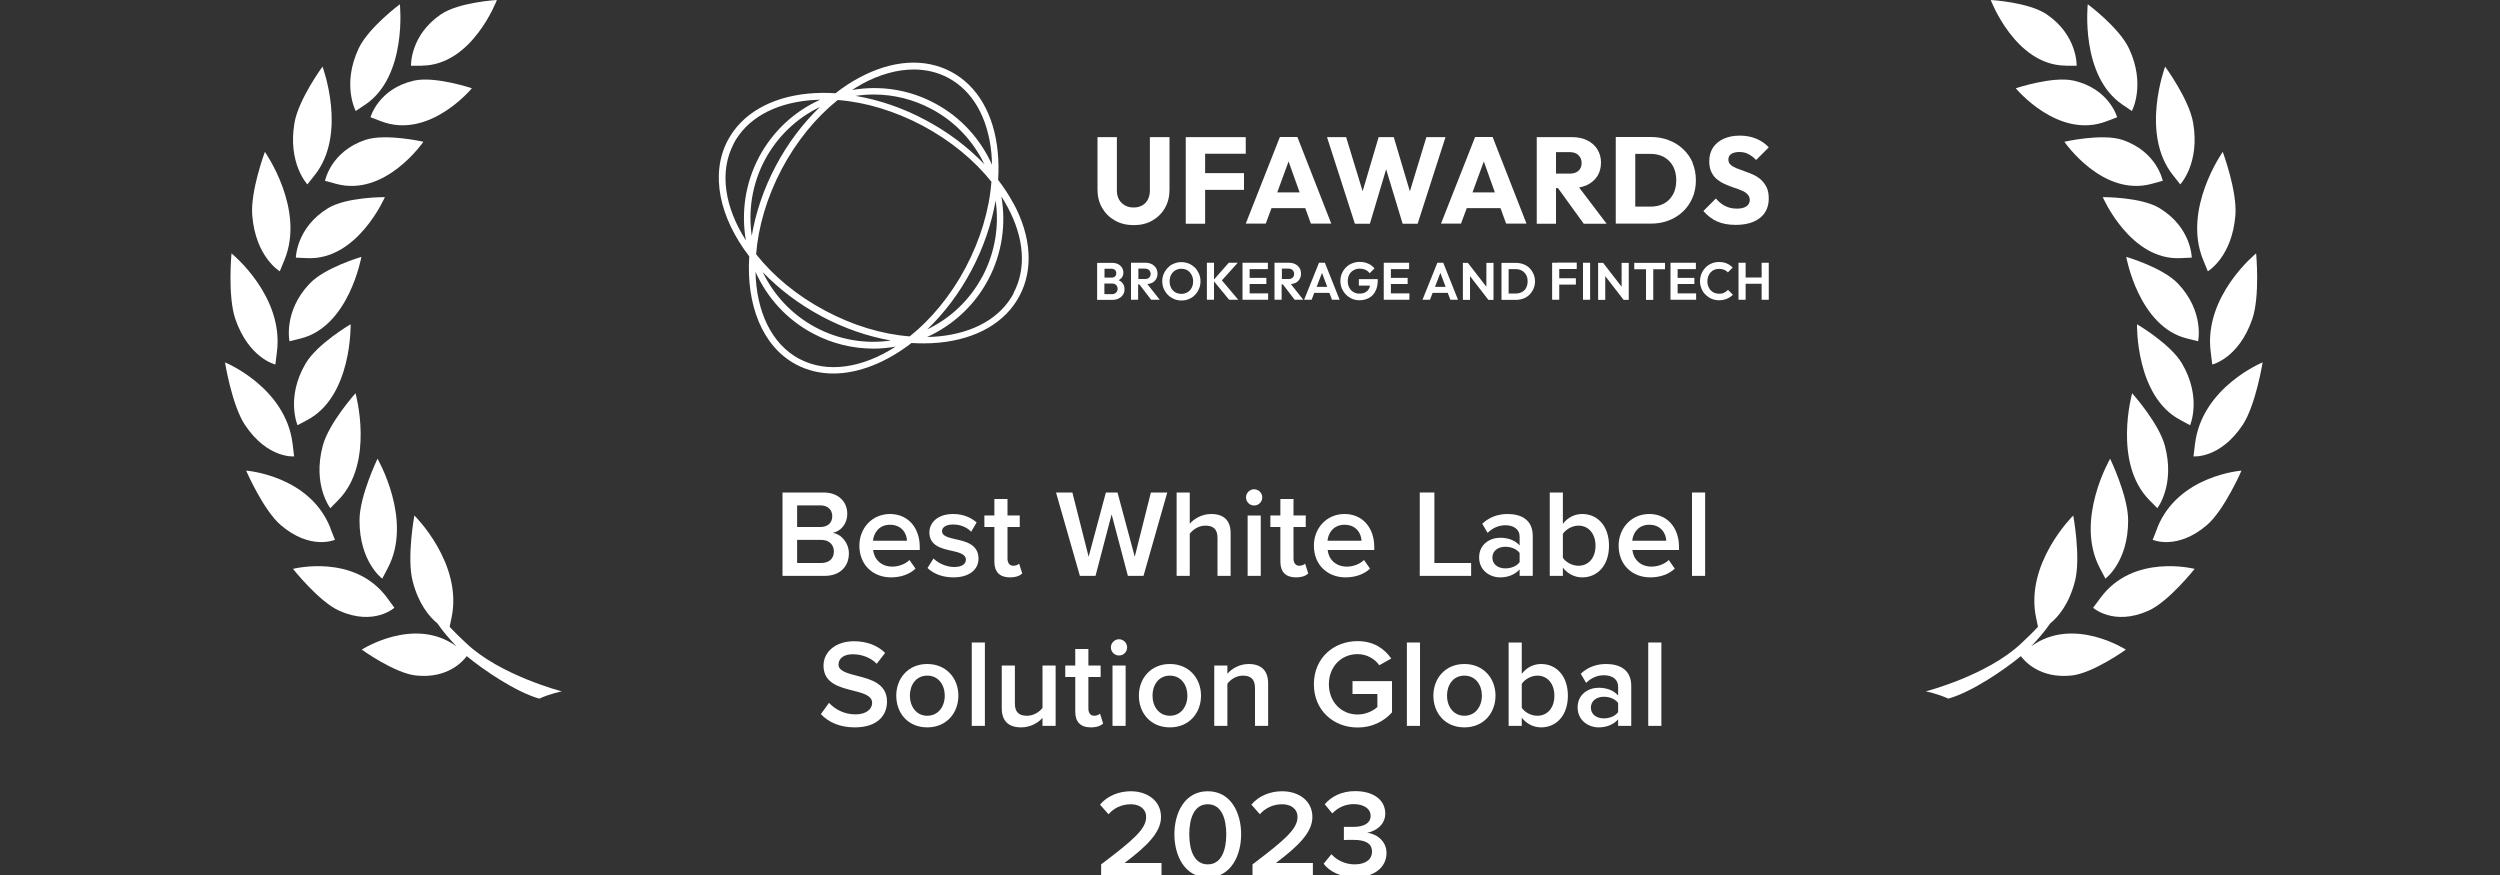 <svg width="260" height="91" viewBox="0 0 260 91" fill="none" xmlns="http://www.w3.org/2000/svg">
    <rect x="0" y="0" width="260" height="91" fill="#333333" stroke="none"/>
    <g clip-path="url(#clip0_8994_29554)">
        <path fill-rule="evenodd" clip-rule="evenodd" d="M211.276 67.184C211.965 66.443 212.641 65.689 213.213 64.844C214.071 64.142 215.189 62.816 215.8 60.424C216.424 57.98 215.618 53.612 215.618 53.612C215.618 53.612 210.509 58.63 211.77 64.324C211.861 64.727 211.913 64.987 211.952 65.182C211.406 65.78 210.821 66.339 210.223 66.898C206.687 70.252 200.278 71.903 200.278 71.903C200.278 71.903 201.383 72.098 202.631 72.657C205.101 71.955 208.455 69.654 210.171 68.237C210.535 68.731 212.121 70.603 215.449 70.252C217.672 70.018 221.091 67.561 221.091 67.561C221.091 67.561 215.644 64.051 211.276 67.197V67.184Z" fill="white"/>
        <path fill-rule="evenodd" clip-rule="evenodd" d="M218.439 62.192C217.789 63.076 217.698 63.193 217.685 63.206C217.685 63.206 219.804 65.13 223.431 63.518C225.537 62.582 228.241 59.163 228.241 59.163C228.241 59.163 221.858 57.512 218.439 62.192Z" fill="white"/>
        <path fill-rule="evenodd" clip-rule="evenodd" d="M218.388 59.085C218.895 60.034 218.96 60.164 218.96 60.177C218.96 60.177 221.339 58.448 221.326 54.106C221.326 51.584 219.454 47.71 219.454 47.71C219.454 47.71 215.736 54.093 218.388 59.085Z" fill="white"/>
        <path fill-rule="evenodd" clip-rule="evenodd" d="M224.354 54.938C223.951 55.978 223.886 56.121 223.873 56.134C223.873 56.134 226.408 57.278 229.528 54.6C231.335 53.04 233.116 48.945 233.116 48.945C233.116 48.945 226.499 49.426 224.341 54.938H224.354Z" fill="white"/>
        <path fill-rule="evenodd" clip-rule="evenodd" d="M224.355 52.858C224.355 52.858 226.24 50.466 225.148 46.358C224.511 43.979 221.742 40.898 221.742 40.898C221.742 40.898 219.714 48.139 223.536 52.013C224.251 52.741 224.355 52.845 224.368 52.858H224.355Z" fill="white"/>
        <path fill-rule="evenodd" clip-rule="evenodd" d="M228.28 46.176C228.137 47.294 228.124 47.45 228.124 47.463C228.124 47.463 230.867 47.736 233.233 44.2C234.598 42.146 235.313 37.687 235.313 37.687C235.313 37.687 228.995 40.261 228.28 46.176Z" fill="white"/>
        <path fill-rule="evenodd" clip-rule="evenodd" d="M227.773 44.213C227.773 44.213 229.008 41.34 226.928 37.804C225.719 35.75 222.248 33.722 222.248 33.722C222.248 33.722 222.079 41.223 226.759 43.68C227.643 44.148 227.76 44.213 227.773 44.226V44.213Z" fill="white"/>
        <path fill-rule="evenodd" clip-rule="evenodd" d="M229.919 36.634C230.062 37.739 230.075 37.882 230.075 37.908C230.075 37.908 232.818 37.284 234.235 33.189C235.054 30.81 234.638 26.351 234.638 26.351C234.638 26.351 229.139 30.797 229.919 36.634Z" fill="white"/>
        <path fill-rule="evenodd" clip-rule="evenodd" d="M226.525 29.51C224.939 27.82 221.13 26.715 221.13 26.715C221.13 26.715 222.417 34.008 227.5 35.217C228.462 35.451 228.592 35.477 228.605 35.49C228.605 35.49 229.268 32.409 226.525 29.51Z" fill="white"/>
        <path fill-rule="evenodd" clip-rule="evenodd" d="M229.619 28.21C229.619 28.21 232.128 26.741 232.479 22.399C232.687 19.877 231.166 15.795 231.166 15.795C231.166 15.795 226.941 21.762 229.138 27.053C229.554 28.054 229.606 28.184 229.606 28.197L229.619 28.21Z" fill="white"/>
        <path fill-rule="evenodd" clip-rule="evenodd" d="M226.799 26.845C227.787 26.793 227.93 26.793 227.943 26.793C227.943 26.793 227.917 23.66 224.589 21.645C222.665 20.475 218.687 20.501 218.687 20.501C218.687 20.501 221.547 27.118 226.786 26.845H226.799Z" fill="white"/>
        <path fill-rule="evenodd" clip-rule="evenodd" d="M226.747 19.175C226.747 19.175 228.814 16.991 228.086 12.766C227.657 10.309 225.174 6.929 225.174 6.929C225.174 6.929 222.548 13.936 226.006 18.239C226.656 19.045 226.747 19.162 226.747 19.175Z" fill="white"/>
        <path fill-rule="evenodd" clip-rule="evenodd" d="M214.695 14.742C214.695 14.742 218.66 20.54 223.808 19.11C224.783 18.837 224.913 18.811 224.926 18.811C224.926 18.811 224.354 15.769 220.727 14.547C218.621 13.845 214.695 14.742 214.695 14.742Z" fill="white"/>
        <path fill-rule="evenodd" clip-rule="evenodd" d="M220.754 10.894C221.586 11.453 221.703 11.531 221.716 11.544C221.716 11.544 223.185 8.814 221.417 5.044C220.39 2.86 217.127 0.442 217.127 0.442C217.127 0.442 216.321 7.917 220.754 10.894Z" fill="white"/>
        <path fill-rule="evenodd" clip-rule="evenodd" d="M220.182 12.194C220.182 12.194 219.376 9.23 215.658 8.385C213.5 7.891 209.639 9.178 209.639 9.178C209.639 9.178 214.059 14.547 219.09 12.61C220.039 12.246 220.169 12.207 220.182 12.194Z" fill="white"/>
        <path fill-rule="evenodd" clip-rule="evenodd" d="M214.825 6.838C215.813 6.838 215.943 6.838 215.969 6.838C215.969 6.838 216.086 3.692 212.862 1.495C210.99 0.221 207.038 0 207.038 0C207.038 0 209.586 6.786 214.825 6.825V6.838Z" fill="white"/>
        <path fill-rule="evenodd" clip-rule="evenodd" d="M47.437 67.184C46.748 66.443 46.072 65.689 45.5 64.844C44.642 64.142 43.524 62.816 42.913 60.424C42.289 57.98 43.095 53.612 43.095 53.612C43.095 53.612 48.204 58.63 46.943 64.324C46.852 64.727 46.8 64.987 46.761 65.182C47.307 65.78 47.892 66.339 48.49 66.898C52.026 70.252 58.435 71.903 58.435 71.903C58.435 71.903 57.33 72.098 56.082 72.657C53.612 71.955 50.258 69.654 48.542 68.237C48.178 68.731 46.592 70.603 43.264 70.252C41.041 70.018 37.622 67.561 37.622 67.561C37.622 67.561 43.069 64.051 47.437 67.197V67.184Z" fill="white"/>
        <path fill-rule="evenodd" clip-rule="evenodd" d="M40.275 62.192C40.925 63.076 41.016 63.193 41.016 63.206C41.016 63.206 38.897 65.13 35.283 63.518C33.177 62.582 30.473 59.163 30.473 59.163C30.473 59.163 36.856 57.512 40.275 62.192Z" fill="white"/>
        <path fill-rule="evenodd" clip-rule="evenodd" d="M40.327 59.085C39.82 60.034 39.755 60.164 39.755 60.177C39.755 60.177 37.376 58.448 37.389 54.106C37.389 51.584 39.261 47.71 39.261 47.71C39.261 47.71 42.979 54.093 40.327 59.085Z" fill="white"/>
        <path fill-rule="evenodd" clip-rule="evenodd" d="M34.36 54.938C34.763 55.978 34.828 56.121 34.841 56.134C34.841 56.134 32.306 57.278 29.186 54.6C27.379 53.04 25.598 48.945 25.598 48.945C25.598 48.945 32.215 49.426 34.373 54.938H34.36Z" fill="white"/>
        <path fill-rule="evenodd" clip-rule="evenodd" d="M34.36 52.858C34.36 52.858 32.475 50.466 33.567 46.358C34.204 43.979 36.973 40.898 36.973 40.898C36.973 40.898 39.001 48.139 35.179 52.013C34.451 52.741 34.36 52.845 34.347 52.858H34.36Z" fill="white"/>
        <path fill-rule="evenodd" clip-rule="evenodd" d="M30.433 46.176C30.576 47.294 30.589 47.45 30.589 47.463C30.589 47.463 27.846 47.736 25.48 44.2C24.115 42.146 23.4 37.687 23.4 37.687C23.4 37.687 29.718 40.261 30.433 46.176Z" fill="white"/>
        <path fill-rule="evenodd" clip-rule="evenodd" d="M30.94 44.213C30.94 44.213 29.705 41.34 31.785 37.804C32.994 35.75 36.465 33.722 36.465 33.722C36.465 33.722 36.634 41.223 31.954 43.68C31.07 44.148 30.953 44.213 30.94 44.226V44.213Z" fill="white"/>
        <path fill-rule="evenodd" clip-rule="evenodd" d="M28.795 36.634C28.652 37.739 28.639 37.882 28.639 37.908C28.639 37.908 25.896 37.284 24.479 33.189C23.66 30.81 24.076 26.351 24.076 26.351C24.076 26.351 29.575 30.797 28.795 36.634Z" fill="white"/>
        <path fill-rule="evenodd" clip-rule="evenodd" d="M32.188 29.51C33.775 27.82 37.584 26.715 37.584 26.715C37.584 26.715 36.297 34.008 31.213 35.217C30.252 35.451 30.122 35.477 30.108 35.49C30.108 35.49 29.445 32.409 32.188 29.51Z" fill="white"/>
        <path fill-rule="evenodd" clip-rule="evenodd" d="M29.094 28.21C29.094 28.21 26.585 26.741 26.234 22.399C26.026 19.877 27.547 15.795 27.547 15.795C27.547 15.795 31.772 21.762 29.575 27.053C29.159 28.054 29.107 28.184 29.107 28.197L29.094 28.21Z" fill="white"/>
        <path fill-rule="evenodd" clip-rule="evenodd" d="M31.916 26.845C30.927 26.793 30.797 26.793 30.771 26.793C30.771 26.793 30.811 23.66 34.126 21.645C36.05 20.475 40.028 20.501 40.028 20.501C40.028 20.501 37.167 27.118 31.916 26.845Z" fill="white"/>
        <path fill-rule="evenodd" clip-rule="evenodd" d="M31.967 19.175C31.967 19.175 29.9 16.991 30.628 12.766C31.057 10.309 33.54 6.929 33.54 6.929C33.54 6.929 36.166 13.936 32.708 18.239C32.058 19.045 31.967 19.162 31.967 19.175Z" fill="white"/>
        <path fill-rule="evenodd" clip-rule="evenodd" d="M44.032 14.742C44.032 14.742 40.067 20.54 34.919 19.11C33.944 18.837 33.814 18.811 33.801 18.811C33.801 18.811 34.373 15.769 38 14.547C40.106 13.845 44.032 14.742 44.032 14.742Z" fill="white"/>
        <path fill-rule="evenodd" clip-rule="evenodd" d="M37.96 10.894C37.128 11.453 37.011 11.531 36.998 11.544C36.998 11.544 35.529 8.814 37.297 5.044C38.324 2.86 41.587 0.442 41.587 0.442C41.587 0.442 42.393 7.917 37.973 10.894H37.96Z" fill="white"/>
        <path fill-rule="evenodd" clip-rule="evenodd" d="M38.532 12.194C38.532 12.194 39.338 9.23 43.056 8.385C45.214 7.891 49.075 9.178 49.075 9.178C49.075 9.178 44.655 14.547 39.624 12.61C38.675 12.246 38.545 12.207 38.532 12.194Z" fill="white"/>
        <path fill-rule="evenodd" clip-rule="evenodd" d="M43.888 6.838C42.9 6.838 42.77 6.838 42.744 6.838C42.744 6.838 42.627 3.692 45.851 1.495C47.723 0.221 51.675 0 51.675 0C51.675 0 49.127 6.786 43.888 6.825V6.838Z" fill="white"/>
        <path d="M121.616 14.261H119.588V19.838C119.588 20.189 119.51 20.501 119.367 20.774C119.224 21.034 119.016 21.242 118.769 21.372C118.509 21.515 118.223 21.58 117.898 21.58C117.573 21.58 117.274 21.515 117.014 21.372C116.754 21.229 116.546 21.034 116.39 20.774C116.234 20.501 116.156 20.202 116.156 19.825V14.261H114.141V19.721C114.141 20.423 114.297 21.06 114.622 21.619C114.947 22.178 115.376 22.607 115.948 22.932C116.52 23.257 117.17 23.413 117.911 23.413C118.652 23.413 119.289 23.257 119.848 22.932C120.407 22.607 120.849 22.178 121.161 21.619C121.473 21.06 121.629 20.436 121.629 19.734V14.261H121.616Z" fill="white"/>
        <path d="M125.32 15.99H129.558V14.261H123.318V23.27H125.333V19.747H129.376V18.005H125.333V16.003L125.32 15.99Z" fill="white"/>
        <path d="M132.237 21.645H135.747L136.332 23.257H138.451L134.928 14.248H133.108L129.559 23.257H131.639L132.237 21.645ZM134.018 16.809L135.162 20.007H132.835L134.005 16.809H134.018Z" fill="white"/>
        <path d="M148.344 14.261L146.628 19.903L144.951 14.261H143.378L141.714 19.89L139.998 14.261H138.009L140.908 23.27H142.468L144.158 17.602L145.874 23.27H147.434L150.333 14.261H148.357H148.344Z" fill="white"/>
        <path d="M156.052 21.645L156.637 23.257H158.756L155.233 14.248H153.413L149.864 23.257H151.944L152.542 21.645H156.052ZM154.323 16.809L155.467 20.007H153.14L154.31 16.809H154.323Z" fill="white"/>
        <path d="M161.824 19.565H162.032L164.71 23.27H167.089L164.229 19.5C164.528 19.448 164.801 19.357 165.061 19.24C165.516 19.019 165.867 18.707 166.127 18.317C166.374 17.914 166.504 17.459 166.504 16.9C166.504 16.393 166.374 15.938 166.127 15.535C165.88 15.132 165.529 14.82 165.074 14.599C164.619 14.378 164.099 14.261 163.501 14.261H159.822V23.27H161.824V19.565ZM163.254 15.821C163.644 15.821 163.956 15.925 164.164 16.146C164.385 16.354 164.489 16.627 164.489 16.952C164.489 17.29 164.385 17.563 164.164 17.758C163.943 17.953 163.644 18.057 163.254 18.057H161.824V15.821H163.267H163.254Z" fill="white"/>
        <path d="M176.047 16.939C175.813 16.393 175.475 15.912 175.046 15.509C174.617 15.106 174.123 14.794 173.538 14.573C172.966 14.352 172.342 14.248 171.653 14.248H168.039V23.257H171.679C172.355 23.257 172.966 23.153 173.538 22.932C174.11 22.711 174.617 22.399 175.033 21.996C175.462 21.593 175.787 21.112 176.021 20.566C176.255 20.02 176.372 19.409 176.372 18.759C176.372 18.109 176.255 17.472 176.021 16.939H176.047ZM173.993 20.215C173.772 20.631 173.46 20.943 173.057 21.164C172.654 21.385 172.186 21.489 171.64 21.489H170.067V16.003H171.64C172.173 16.003 172.641 16.107 173.044 16.328C173.447 16.549 173.759 16.861 173.993 17.277C174.214 17.693 174.331 18.174 174.331 18.733C174.331 19.292 174.227 19.799 174.006 20.202L173.993 20.215Z" fill="white"/>
        <path d="M183.716 19.461C183.56 19.149 183.365 18.889 183.118 18.668C182.871 18.46 182.598 18.278 182.299 18.148C182 18.018 181.701 17.901 181.402 17.797C181.103 17.693 180.83 17.589 180.57 17.485C180.323 17.381 180.115 17.264 179.972 17.121C179.816 16.978 179.751 16.796 179.751 16.575C179.751 16.328 179.855 16.133 180.063 16.003C180.271 15.873 180.544 15.808 180.895 15.808C181.246 15.808 181.545 15.873 181.818 16.016C182.091 16.159 182.364 16.354 182.637 16.64L183.95 15.327C183.612 14.95 183.183 14.651 182.663 14.43C182.143 14.209 181.571 14.105 180.934 14.105C180.297 14.105 179.777 14.209 179.296 14.417C178.815 14.625 178.438 14.937 178.165 15.327C177.905 15.73 177.762 16.198 177.762 16.77C177.762 17.225 177.84 17.602 177.996 17.914C178.139 18.226 178.347 18.473 178.594 18.668C178.841 18.863 179.114 19.032 179.426 19.162C179.738 19.292 180.024 19.422 180.323 19.513C180.622 19.604 180.895 19.708 181.155 19.825C181.415 19.929 181.61 20.059 181.753 20.228C181.909 20.384 181.974 20.579 181.974 20.813C181.974 21.086 181.857 21.294 181.623 21.463C181.389 21.619 181.064 21.697 180.648 21.697C180.18 21.697 179.777 21.606 179.413 21.424C179.062 21.242 178.737 20.982 178.451 20.644L177.151 21.944C177.58 22.438 178.061 22.802 178.594 23.036C179.127 23.27 179.764 23.387 180.505 23.387C181.584 23.387 182.442 23.14 183.04 22.659C183.651 22.178 183.95 21.489 183.95 20.631C183.95 20.163 183.872 19.76 183.716 19.448V19.435V19.461Z" fill="white"/>
        <path d="M116.351 29.133C116.455 29.068 116.559 28.99 116.637 28.912C116.767 28.756 116.832 28.561 116.832 28.34C116.832 28.158 116.78 28.002 116.689 27.846C116.598 27.69 116.468 27.573 116.299 27.482C116.13 27.391 115.922 27.339 115.662 27.339H114.102V31.187H115.675C115.948 31.187 116.169 31.135 116.364 31.031C116.559 30.927 116.702 30.797 116.806 30.628C116.91 30.459 116.949 30.277 116.949 30.069C116.949 29.809 116.871 29.588 116.715 29.406C116.611 29.289 116.481 29.198 116.312 29.12L116.351 29.133ZM115.584 27.95C115.727 27.95 115.857 27.989 115.948 28.067C116.039 28.145 116.091 28.262 116.091 28.418C116.091 28.574 116.039 28.691 115.948 28.756C115.857 28.834 115.74 28.873 115.584 28.873H114.869V27.95H115.597H115.584ZM116.078 30.42C115.974 30.524 115.844 30.589 115.662 30.589H114.856V29.484H115.662C115.779 29.484 115.883 29.51 115.974 29.562C116.065 29.614 116.13 29.679 116.169 29.757C116.208 29.835 116.234 29.926 116.234 30.03C116.234 30.186 116.182 30.316 116.078 30.42Z" fill="white"/>
        <path d="M119.782 29.432C119.977 29.341 120.12 29.211 120.224 29.042C120.328 28.873 120.38 28.678 120.38 28.457C120.38 28.236 120.328 28.041 120.224 27.872C120.12 27.703 119.977 27.573 119.782 27.469C119.587 27.378 119.379 27.326 119.132 27.326H117.624V31.174H118.365V29.575H118.495L119.717 31.174H120.614L119.327 29.549C119.483 29.523 119.639 29.497 119.769 29.432H119.782ZM118.378 27.937H119.08C119.262 27.937 119.405 27.989 119.509 28.093C119.6 28.197 119.665 28.314 119.665 28.483C119.665 28.652 119.613 28.769 119.509 28.873C119.418 28.964 119.275 29.016 119.08 29.016H118.391V27.963L118.378 27.937Z" fill="white"/>
        <path d="M124.28 27.846C124.098 27.664 123.89 27.521 123.656 27.417C123.422 27.326 123.149 27.261 122.863 27.261C122.577 27.261 122.33 27.313 122.083 27.417C121.849 27.508 121.628 27.651 121.459 27.846C121.277 28.028 121.134 28.236 121.03 28.47C120.926 28.704 120.874 28.964 120.874 29.25C120.874 29.536 120.926 29.783 121.03 30.03C121.134 30.264 121.277 30.485 121.459 30.667C121.641 30.849 121.862 30.992 122.096 31.096C122.33 31.2 122.603 31.252 122.876 31.252C123.149 31.252 123.409 31.2 123.656 31.096C123.89 30.992 124.111 30.862 124.28 30.667C124.462 30.485 124.605 30.264 124.696 30.03C124.8 29.796 124.852 29.536 124.852 29.25C124.852 28.964 124.8 28.717 124.696 28.47C124.592 28.236 124.449 28.015 124.28 27.833V27.846ZM123.929 29.939C123.825 30.134 123.682 30.29 123.5 30.394C123.318 30.498 123.11 30.563 122.863 30.563C122.681 30.563 122.525 30.524 122.369 30.472C122.213 30.407 122.083 30.316 121.979 30.199C121.875 30.095 121.784 29.952 121.732 29.783C121.667 29.627 121.641 29.445 121.641 29.25C121.641 29.003 121.693 28.769 121.797 28.574C121.901 28.379 122.044 28.236 122.226 28.119C122.408 28.015 122.616 27.95 122.863 27.95C123.045 27.95 123.214 27.989 123.357 28.041C123.513 28.106 123.63 28.197 123.734 28.314C123.838 28.431 123.929 28.561 123.994 28.73C124.059 28.886 124.085 29.055 124.085 29.25C124.085 29.51 124.033 29.731 123.929 29.939Z" fill="white"/>
        <path d="M128.714 27.326H127.791L126.257 29.068V27.326H125.516V31.174H126.257V29.263L127.83 31.174H128.779L127.076 29.159L128.727 27.326H128.714Z" fill="white"/>
        <path d="M129.961 29.536H131.703V28.899H129.961V27.989H131.859V27.326H129.22V31.174H131.885V30.511H129.961V29.523V29.536Z" fill="white"/>
        <path d="M134.707 29.432C134.902 29.341 135.045 29.211 135.149 29.042C135.253 28.873 135.305 28.678 135.305 28.457C135.305 28.236 135.253 28.041 135.149 27.872C135.045 27.703 134.902 27.573 134.707 27.469C134.512 27.378 134.304 27.326 134.057 27.326H132.549V31.174H133.29V29.575H133.42L134.642 31.174H135.539L134.252 29.549C134.408 29.523 134.564 29.497 134.694 29.432H134.707ZM133.303 27.937H134.005C134.187 27.937 134.33 27.989 134.434 28.093C134.525 28.197 134.59 28.314 134.59 28.483C134.59 28.652 134.538 28.769 134.434 28.873C134.343 28.964 134.2 29.016 134.005 29.016H133.316V27.963L133.303 27.937Z" fill="white"/>
        <path d="M137.176 27.326L135.629 31.174H136.409L136.682 30.459H138.255L138.528 31.174H139.321L137.787 27.326H137.176ZM136.929 29.835L137.488 28.379L138.034 29.835H136.929Z" fill="white"/>
        <path d="M141.323 29.705H142.48C142.454 29.822 142.428 29.926 142.376 30.017C142.285 30.186 142.155 30.316 141.986 30.407C141.817 30.498 141.609 30.537 141.362 30.537C141.141 30.537 140.933 30.485 140.751 30.368C140.569 30.264 140.426 30.108 140.322 29.913C140.218 29.718 140.166 29.497 140.166 29.237C140.166 28.977 140.218 28.769 140.322 28.561C140.426 28.366 140.569 28.223 140.764 28.106C140.946 28.002 141.167 27.937 141.414 27.937C141.622 27.937 141.83 27.976 141.999 28.054C142.181 28.132 142.324 28.262 142.441 28.418L142.948 27.911C142.766 27.703 142.558 27.521 142.285 27.417C142.025 27.3 141.739 27.235 141.414 27.235C141.128 27.235 140.868 27.287 140.621 27.391C140.374 27.482 140.166 27.625 139.984 27.807C139.802 27.989 139.659 28.197 139.555 28.444C139.451 28.691 139.399 28.938 139.399 29.224C139.399 29.51 139.451 29.757 139.555 30.004C139.659 30.238 139.802 30.459 139.984 30.641C140.166 30.823 140.374 30.966 140.608 31.07C140.842 31.174 141.102 31.226 141.375 31.226C141.739 31.226 142.077 31.148 142.363 30.992C142.649 30.836 142.883 30.602 143.039 30.29C143.208 29.978 143.286 29.588 143.286 29.133V29.029H141.323V29.692H141.336L141.323 29.705Z" fill="white"/>
        <path d="M144.652 29.536H146.394V28.899H144.652V27.989H146.55V27.326H143.911V31.174H146.576V30.511H144.652V29.523V29.536Z" fill="white"/>
        <path d="M149.486 27.326L147.939 31.174H148.719L148.992 30.459H150.565L150.838 31.174H151.631L150.097 27.326H149.486ZM149.239 29.835L149.798 28.379L150.344 29.835H149.239Z" fill="white"/>
        <path d="M154.584 29.822L152.66 27.339H152.14V31.187H152.881V28.717L154.792 31.187H155.325V27.339H154.584V29.822Z" fill="white"/>
        <path d="M159.081 27.885C158.899 27.716 158.691 27.573 158.444 27.482C158.197 27.391 157.937 27.339 157.651 27.339H156.156V31.187H157.664C157.937 31.187 158.197 31.135 158.444 31.044C158.678 30.953 158.899 30.823 159.068 30.641C159.25 30.459 159.38 30.264 159.484 30.03C159.588 29.796 159.64 29.536 159.64 29.263C159.64 28.99 159.588 28.73 159.484 28.496C159.38 28.262 159.25 28.054 159.068 27.885H159.081ZM158.73 29.926C158.626 30.121 158.483 30.264 158.288 30.368C158.093 30.472 157.885 30.524 157.638 30.524H156.897V27.989H157.638C157.885 27.989 158.093 28.041 158.275 28.145C158.457 28.249 158.613 28.405 158.717 28.587C158.821 28.769 158.873 28.99 158.873 29.25C158.873 29.51 158.821 29.731 158.717 29.926H158.73Z" fill="white"/>
        <path d="M161.967 27.326H161.421V31.174H162.162V29.601H163.891V28.938H162.162V27.976H163.982V27.313H161.954L161.967 27.326Z" fill="white"/>
        <path d="M165.373 27.326H164.632V31.174H165.373V27.326Z" fill="white"/>
        <path d="M168.649 29.822L166.725 27.339H166.205V31.187H166.946V28.717L168.857 31.187H169.39V27.339H168.649V29.822Z" fill="white"/>
        <path d="M169.963 28.002H171.185V31.187H171.939V28.002H173.161V27.339H169.963V28.002Z" fill="white"/>
        <path d="M174.473 29.536H176.215V28.899H174.473V27.989H176.371V27.326H173.732V31.174H176.397V30.511H174.473V29.523V29.536Z" fill="white"/>
        <path d="M179.335 30.446C179.192 30.511 178.997 30.55 178.789 30.55C178.607 30.55 178.451 30.511 178.295 30.459C178.152 30.394 178.022 30.303 177.918 30.199C177.814 30.095 177.723 29.952 177.658 29.783C177.593 29.614 177.567 29.445 177.567 29.25C177.567 29.055 177.593 28.886 177.658 28.73C177.723 28.574 177.801 28.431 177.918 28.314C178.022 28.197 178.152 28.106 178.295 28.054C178.451 27.989 178.607 27.963 178.776 27.963C178.984 27.963 179.166 28.002 179.309 28.054C179.465 28.119 179.595 28.21 179.699 28.327L180.206 27.82C180.024 27.651 179.829 27.508 179.595 27.404C179.361 27.3 179.088 27.248 178.776 27.248C178.49 27.248 178.23 27.3 177.996 27.404C177.762 27.508 177.541 27.638 177.372 27.833C177.19 28.015 177.06 28.223 176.956 28.457C176.865 28.691 176.8 28.951 176.8 29.237C176.8 29.523 176.852 29.77 176.956 30.017C177.047 30.251 177.19 30.472 177.372 30.641C177.554 30.823 177.762 30.966 177.996 31.07C178.23 31.174 178.503 31.226 178.776 31.226C179.088 31.226 179.361 31.174 179.595 31.07C179.829 30.966 180.05 30.836 180.219 30.654L179.712 30.147C179.608 30.264 179.478 30.355 179.322 30.42H179.348L179.335 30.446Z" fill="white"/>
        <path d="M183.21 28.86H181.546V27.326H180.805V31.174H181.546V29.51H183.21V31.174H183.951V27.326H183.21V28.86Z" fill="white"/>
        <path d="M105.378 21.125C104.936 20.293 104.403 19.5 103.805 18.707C103.87 17.732 103.857 16.757 103.766 15.821C103.389 11.895 101.66 8.918 98.917 7.462C96.174 6.006 92.768 6.227 89.297 8.112C88.465 8.554 87.672 9.087 86.892 9.698C85.917 9.633 84.955 9.646 84.019 9.737C80.106 10.127 77.142 11.856 75.686 14.599C73.827 18.122 74.841 22.659 77.922 26.663C77.597 31.694 79.274 36.036 82.797 37.908C83.993 38.545 85.306 38.844 86.671 38.844C89.31 38.844 92.17 37.7 94.796 35.672C95.212 35.698 95.628 35.711 96.031 35.711C96.603 35.711 97.149 35.685 97.695 35.633C101.608 35.243 104.572 33.527 106.028 30.771C107.484 28.028 107.263 24.596 105.391 21.125H105.378ZM102.18 28.73C100.88 31.174 98.878 33.085 96.434 34.255C98.176 32.591 99.762 30.511 101.036 28.106C102.284 25.753 103.116 23.283 103.545 20.865C103.922 23.465 103.506 26.208 102.193 28.717L102.18 28.73ZM79.534 16.653C80.834 14.209 82.836 12.298 85.267 11.128C83.499 12.831 81.926 14.898 80.678 17.264C79.404 19.669 78.585 22.152 78.182 24.531C77.805 21.918 78.208 19.162 79.534 16.653ZM96.265 12.493C93.899 11.219 91.416 10.387 88.985 9.971C89.609 9.88 90.246 9.828 90.87 9.828C92.937 9.828 95.004 10.335 96.876 11.336C99.372 12.662 101.231 14.703 102.375 17.082C100.685 15.314 98.618 13.741 96.265 12.493ZM103.103 18.941C102.882 21.84 101.959 24.908 100.438 27.807C98.865 30.771 96.824 33.215 94.614 34.983C91.715 34.762 88.673 33.839 85.787 32.292C82.836 30.719 80.405 28.678 78.637 26.442C78.858 23.608 79.742 20.54 81.302 17.576C82.836 14.69 84.851 12.22 87.126 10.4C90.025 10.621 93.067 11.544 95.966 13.078C98.852 14.625 101.309 16.64 103.129 18.928L103.103 18.941ZM85.449 32.903C87.802 34.151 90.259 34.996 92.664 35.412C89.986 35.802 87.269 35.347 84.825 34.047C82.342 32.721 80.47 30.68 79.326 28.301C80.99 30.03 83.044 31.616 85.436 32.89L85.449 32.903ZM89.635 8.736C91.481 7.735 93.327 7.228 95.03 7.228C96.317 7.228 97.526 7.514 98.618 8.099C101.153 9.451 102.739 12.22 103.103 15.912C103.142 16.315 103.155 16.718 103.168 17.134C101.985 14.495 99.957 12.194 97.214 10.738C94.549 9.308 91.546 8.853 88.608 9.36C88.946 9.139 89.297 8.931 89.635 8.749V8.736ZM76.297 14.937C77.649 12.389 80.405 10.803 84.097 10.439C84.487 10.4 84.89 10.387 85.293 10.374C82.576 11.596 80.353 13.676 78.936 16.341C77.48 19.097 77.077 22.126 77.571 24.999C75.374 21.554 74.763 17.875 76.31 14.937H76.297ZM83.122 37.323C80.21 35.763 78.663 32.37 78.572 28.275C79.755 30.914 81.783 33.215 84.526 34.671C86.541 35.75 88.712 36.257 90.844 36.257C91.611 36.257 92.378 36.179 93.145 36.049C89.726 38.259 86.047 38.87 83.135 37.323H83.122ZM105.43 30.485C104.078 33.033 101.322 34.619 97.63 34.983C97.227 35.022 96.824 35.035 96.421 35.048C99.047 33.852 101.322 31.824 102.778 29.081C104.234 26.325 104.637 23.296 104.143 20.436C104.364 20.787 104.585 21.138 104.767 21.489C106.535 24.752 106.756 27.95 105.404 30.485H105.43Z" fill="white"/>
        <path d="M81.381 59.891V51.22H85.645C87.231 51.22 88.115 52.208 88.115 53.43C88.115 54.522 87.413 55.25 86.607 55.419C87.53 55.562 88.284 56.485 88.284 57.551C88.284 58.89 87.387 59.891 85.762 59.891H81.381ZM82.902 54.808H85.333C86.113 54.808 86.555 54.34 86.555 53.69C86.555 53.04 86.113 52.559 85.333 52.559H82.902V54.808ZM82.902 58.552H85.398C86.23 58.552 86.724 58.097 86.724 57.343C86.724 56.693 86.269 56.147 85.398 56.147H82.902V58.552Z" fill="white"/>
        <path d="M92.56 53.456C94.445 53.456 95.654 54.899 95.654 56.875V57.2H90.805C90.909 58.149 91.624 58.929 92.807 58.929C93.418 58.929 94.146 58.682 94.588 58.24L95.212 59.137C94.588 59.735 93.665 60.047 92.664 60.047C90.779 60.047 89.375 58.734 89.375 56.745C89.375 54.925 90.701 53.456 92.56 53.456ZM90.792 56.238H94.328C94.302 55.497 93.795 54.574 92.56 54.574C91.39 54.574 90.857 55.471 90.792 56.238Z" fill="white"/>
        <path d="M97.085 58.084C97.527 58.539 98.398 58.968 99.217 58.968C100.036 58.968 100.452 58.669 100.452 58.201C100.452 57.655 99.789 57.46 99.022 57.291C97.943 57.057 96.656 56.771 96.656 55.367C96.656 54.34 97.54 53.456 99.126 53.456C100.192 53.456 100.998 53.833 101.57 54.34L100.998 55.302C100.621 54.873 99.919 54.548 99.139 54.548C98.424 54.548 97.969 54.808 97.969 55.25C97.969 55.731 98.593 55.9 99.334 56.069C100.426 56.303 101.765 56.615 101.765 58.097C101.765 59.202 100.842 60.047 99.152 60.047C98.086 60.047 97.111 59.709 96.461 59.072L97.085 58.084Z" fill="white"/>
        <path d="M103.415 58.434V54.807H102.375V53.611H103.415V51.895H104.78V53.611H106.054V54.807H104.78V58.096C104.78 58.526 104.988 58.837 105.378 58.837C105.638 58.837 105.885 58.733 105.989 58.617L106.314 59.644C106.067 59.877 105.664 60.047 105.027 60.047C103.974 60.047 103.415 59.474 103.415 58.434Z" fill="white"/>
        <path d="M117.3 59.891L115.61 53.495L113.933 59.891H112.308L109.825 51.22H111.528L113.218 57.902L115.012 51.22H116.221L118.015 57.902L119.692 51.22H121.395L118.925 59.891H117.3Z" fill="white"/>
        <path d="M126.62 59.891V55.939C126.62 54.964 126.113 54.665 125.346 54.665C124.657 54.665 124.059 55.081 123.734 55.51V59.891H122.369V51.22H123.734V54.47C124.15 53.976 124.969 53.456 125.957 53.456C127.309 53.456 127.985 54.158 127.985 55.445V59.891H126.62Z" fill="white"/>
        <path d="M129.585 51.727C129.585 51.259 129.975 50.882 130.43 50.882C130.885 50.882 131.275 51.259 131.275 51.727C131.275 52.195 130.898 52.572 130.43 52.572C129.962 52.572 129.585 52.195 129.585 51.727ZM129.754 59.891V53.612H131.119V59.891H129.754Z" fill="white"/>
        <path d="M133.159 58.434V54.807H132.119V53.611H133.159V51.895H134.524V53.611H135.798V54.807H134.524V58.096C134.524 58.526 134.732 58.837 135.122 58.837C135.382 58.837 135.629 58.733 135.733 58.617L136.058 59.644C135.811 59.877 135.408 60.047 134.771 60.047C133.718 60.047 133.159 59.474 133.159 58.434Z" fill="white"/>
        <path d="M139.829 53.456C141.714 53.456 142.923 54.899 142.923 56.875V57.2H138.074C138.178 58.149 138.893 58.929 140.076 58.929C140.687 58.929 141.415 58.682 141.857 58.24L142.481 59.137C141.857 59.735 140.934 60.047 139.933 60.047C138.048 60.047 136.644 58.734 136.644 56.745C136.644 54.925 137.97 53.456 139.829 53.456ZM138.061 56.238H141.597C141.571 55.497 141.064 54.574 139.829 54.574C138.659 54.574 138.126 55.471 138.061 56.238Z" fill="white"/>
        <path d="M147.655 59.891V51.22H149.176V58.552H152.998V59.891H147.655Z" fill="white"/>
        <path d="M158.041 59.891V59.215C157.573 59.748 156.845 60.047 156.013 60.047C154.986 60.047 153.829 59.358 153.829 57.967C153.829 56.576 154.986 55.926 156.013 55.926C156.858 55.926 157.586 56.199 158.041 56.732V55.796C158.041 55.068 157.443 54.626 156.572 54.626C155.87 54.626 155.259 54.886 154.713 55.419L154.154 54.47C154.882 53.781 155.792 53.456 156.793 53.456C158.184 53.456 159.406 54.041 159.406 55.731V59.891H158.041ZM158.041 57.512C157.729 57.083 157.144 56.862 156.546 56.862C155.779 56.862 155.207 57.304 155.207 57.993C155.207 58.682 155.779 59.111 156.546 59.111C157.144 59.111 157.729 58.89 158.041 58.461V57.512Z" fill="white"/>
        <path d="M161.175 59.891V51.22H162.54V54.483C163.034 53.82 163.762 53.456 164.555 53.456C166.167 53.456 167.337 54.73 167.337 56.758C167.337 58.786 166.154 60.047 164.555 60.047C163.736 60.047 163.021 59.657 162.54 59.033V59.891H161.175ZM162.54 58.006C162.839 58.474 163.515 58.838 164.152 58.838C165.244 58.838 165.933 57.98 165.933 56.758C165.933 55.536 165.244 54.665 164.152 54.665C163.515 54.665 162.839 55.055 162.54 55.523V58.006Z" fill="white"/>
        <path d="M171.523 53.456C173.408 53.456 174.617 54.899 174.617 56.875V57.2H169.768C169.872 58.149 170.587 58.929 171.77 58.929C172.381 58.929 173.109 58.682 173.551 58.24L174.175 59.137C173.551 59.735 172.628 60.047 171.627 60.047C169.742 60.047 168.338 58.734 168.338 56.745C168.338 54.925 169.664 53.456 171.523 53.456ZM169.755 56.238H173.291C173.265 55.497 172.758 54.574 171.523 54.574C170.353 54.574 169.82 55.471 169.755 56.238Z" fill="white"/>
        <path d="M175.969 59.891V51.22H177.334V59.891H175.969Z" fill="white"/>
        <path d="M86.217 73.099C86.815 73.736 87.751 74.295 88.96 74.295C90.169 74.295 90.702 73.684 90.702 73.112C90.702 72.332 89.779 72.098 88.726 71.825C87.309 71.474 85.645 71.058 85.645 69.225C85.645 67.795 86.906 66.69 88.804 66.69C90.156 66.69 91.248 67.119 92.054 67.899L91.183 69.03C90.507 68.354 89.584 68.042 88.674 68.042C87.764 68.042 87.205 68.471 87.205 69.121C87.205 69.771 88.089 70.018 89.116 70.278C90.546 70.642 92.249 71.084 92.249 72.969C92.249 74.412 91.235 75.647 88.895 75.647C87.296 75.647 86.139 75.088 85.372 74.269L86.217 73.099Z" fill="white"/>
        <path d="M93.211 72.345C93.211 70.551 94.446 69.056 96.435 69.056C98.424 69.056 99.672 70.551 99.672 72.345C99.672 74.139 98.45 75.647 96.435 75.647C94.42 75.647 93.211 74.152 93.211 72.345ZM98.255 72.345C98.255 71.24 97.605 70.265 96.435 70.265C95.265 70.265 94.628 71.24 94.628 72.345C94.628 73.45 95.278 74.438 96.435 74.438C97.592 74.438 98.255 73.463 98.255 72.345Z" fill="white"/>
        <path d="M101.063 75.491V66.82H102.428V75.491H101.063Z" fill="white"/>
        <path d="M108.421 75.491V74.659C107.966 75.166 107.186 75.647 106.198 75.647C104.846 75.647 104.183 74.945 104.183 73.658V69.212H105.548V73.164C105.548 74.139 106.042 74.438 106.809 74.438C107.498 74.438 108.096 74.048 108.421 73.619V69.212H109.786V75.491H108.421Z" fill="white"/>
        <path d="M111.827 74.035V70.408H110.787V69.212H111.827V67.496H113.192V69.212H114.466V70.408H113.192V73.697C113.192 74.126 113.4 74.438 113.79 74.438C114.05 74.438 114.297 74.334 114.401 74.217L114.726 75.244C114.479 75.478 114.076 75.647 113.439 75.647C112.386 75.647 111.827 75.075 111.827 74.035Z" fill="white"/>
        <path d="M115.532 67.327C115.532 66.859 115.922 66.482 116.377 66.482C116.832 66.482 117.222 66.859 117.222 67.327C117.222 67.795 116.845 68.172 116.377 68.172C115.909 68.172 115.532 67.795 115.532 67.327ZM115.701 75.491V69.212H117.066V75.491H115.701Z" fill="white"/>
        <path d="M118.444 72.345C118.444 70.551 119.679 69.056 121.668 69.056C123.657 69.056 124.905 70.551 124.905 72.345C124.905 74.139 123.683 75.647 121.668 75.647C119.653 75.647 118.444 74.152 118.444 72.345ZM123.488 72.345C123.488 71.24 122.838 70.265 121.668 70.265C120.498 70.265 119.861 71.24 119.861 72.345C119.861 73.45 120.511 74.438 121.668 74.438C122.825 74.438 123.488 73.463 123.488 72.345Z" fill="white"/>
        <path d="M130.521 75.491V71.565C130.521 70.59 130.027 70.265 129.26 70.265C128.558 70.265 127.96 70.681 127.648 71.11V75.491H126.283V69.212H127.648V70.07C128.064 69.576 128.87 69.056 129.858 69.056C131.21 69.056 131.886 69.784 131.886 71.071V75.491H130.521Z" fill="white"/>
        <path d="M141.194 66.677C142.884 66.677 143.989 67.483 144.691 68.484L143.443 69.186C142.988 68.536 142.169 68.029 141.194 68.029C139.478 68.029 138.204 69.342 138.204 71.162C138.204 72.982 139.478 74.308 141.194 74.308C142.078 74.308 142.858 73.892 143.248 73.528V72.176H140.661V70.837H144.769V74.087C143.911 75.036 142.702 75.66 141.194 75.66C138.685 75.66 136.644 73.879 136.644 71.162C136.644 68.445 138.685 66.677 141.194 66.677Z" fill="white"/>
        <path d="M146.316 75.491V66.82H147.681V75.491H146.316Z" fill="white"/>
        <path d="M149.072 72.345C149.072 70.551 150.307 69.056 152.296 69.056C154.285 69.056 155.533 70.551 155.533 72.345C155.533 74.139 154.311 75.647 152.296 75.647C150.281 75.647 149.072 74.152 149.072 72.345ZM154.116 72.345C154.116 71.24 153.466 70.265 152.296 70.265C151.126 70.265 150.489 71.24 150.489 72.345C150.489 73.45 151.139 74.438 152.296 74.438C153.453 74.438 154.116 73.463 154.116 72.345Z" fill="white"/>
        <path d="M156.898 75.491V66.82H158.263V70.083C158.757 69.42 159.485 69.056 160.278 69.056C161.89 69.056 163.06 70.33 163.06 72.358C163.06 74.386 161.877 75.647 160.278 75.647C159.459 75.647 158.744 75.257 158.263 74.633V75.491H156.898ZM158.263 73.606C158.562 74.074 159.238 74.438 159.875 74.438C160.967 74.438 161.656 73.58 161.656 72.358C161.656 71.136 160.967 70.265 159.875 70.265C159.238 70.265 158.562 70.655 158.263 71.123V73.606Z" fill="white"/>
        <path d="M168.285 75.491V74.815C167.817 75.348 167.089 75.647 166.257 75.647C165.23 75.647 164.073 74.958 164.073 73.567C164.073 72.176 165.23 71.526 166.257 71.526C167.102 71.526 167.83 71.799 168.285 72.332V71.396C168.285 70.668 167.687 70.226 166.816 70.226C166.114 70.226 165.503 70.486 164.957 71.019L164.398 70.07C165.126 69.381 166.036 69.056 167.037 69.056C168.428 69.056 169.65 69.641 169.65 71.331V75.491H168.285ZM168.285 73.112C167.973 72.683 167.388 72.462 166.79 72.462C166.023 72.462 165.451 72.904 165.451 73.593C165.451 74.282 166.023 74.711 166.79 74.711C167.388 74.711 167.973 74.49 168.285 74.061V73.112Z" fill="white"/>
        <path d="M171.418 75.491V66.82H172.783V75.491H171.418Z" fill="white"/>
        <path d="M114.518 91.091V89.895C117.885 87.347 119.198 86.216 119.198 84.968C119.198 84.058 118.418 83.642 117.625 83.642C116.611 83.642 115.831 84.058 115.285 84.682L114.401 83.681C115.168 82.758 116.39 82.29 117.599 82.29C119.276 82.29 120.745 83.239 120.745 84.968C120.745 86.567 119.276 87.997 116.949 89.752H120.797V91.091H114.518Z" fill="white"/>
        <path d="M125.608 82.29C128.039 82.29 129.079 84.578 129.079 86.762C129.079 88.946 128.039 91.247 125.608 91.247C123.177 91.247 122.137 88.946 122.137 86.762C122.137 84.578 123.177 82.29 125.608 82.29ZM125.608 83.642C124.191 83.642 123.684 85.111 123.684 86.762C123.684 88.413 124.191 89.895 125.608 89.895C127.025 89.895 127.532 88.413 127.532 86.762C127.532 85.111 127.025 83.642 125.608 83.642Z" fill="white"/>
        <path d="M130.261 91.091V89.895C133.628 87.347 134.941 86.216 134.941 84.968C134.941 84.058 134.161 83.642 133.368 83.642C132.354 83.642 131.574 84.058 131.028 84.682L130.144 83.681C130.911 82.758 132.133 82.29 133.342 82.29C135.019 82.29 136.488 83.239 136.488 84.968C136.488 86.567 135.019 87.997 132.692 89.752H136.54V91.091H130.261Z" fill="white"/>
        <path d="M138.477 88.842C139.036 89.492 139.959 89.895 140.882 89.895C142.026 89.895 142.689 89.375 142.689 88.569C142.689 87.711 142 87.347 140.765 87.347C140.401 87.347 139.894 87.347 139.764 87.36V85.995C139.92 85.995 140.427 85.995 140.765 85.995C141.779 85.995 142.546 85.644 142.546 84.851C142.546 84.058 141.766 83.629 140.791 83.629C139.907 83.629 139.179 83.967 138.555 84.591L137.775 83.642C138.438 82.862 139.491 82.277 140.934 82.277C142.806 82.277 144.067 83.161 144.067 84.617C144.067 85.774 143.079 86.45 142.182 86.606C143.027 86.684 144.197 87.373 144.197 88.712C144.197 90.181 142.936 91.234 140.934 91.234C139.387 91.234 138.243 90.61 137.658 89.83L138.477 88.829V88.842Z" fill="white"/>
    </g>
    <defs>
        <clipPath id="clip0_8994_29554">
            <rect width="260" height="91" fill="white"/>
        </clipPath>
    </defs>
</svg>
